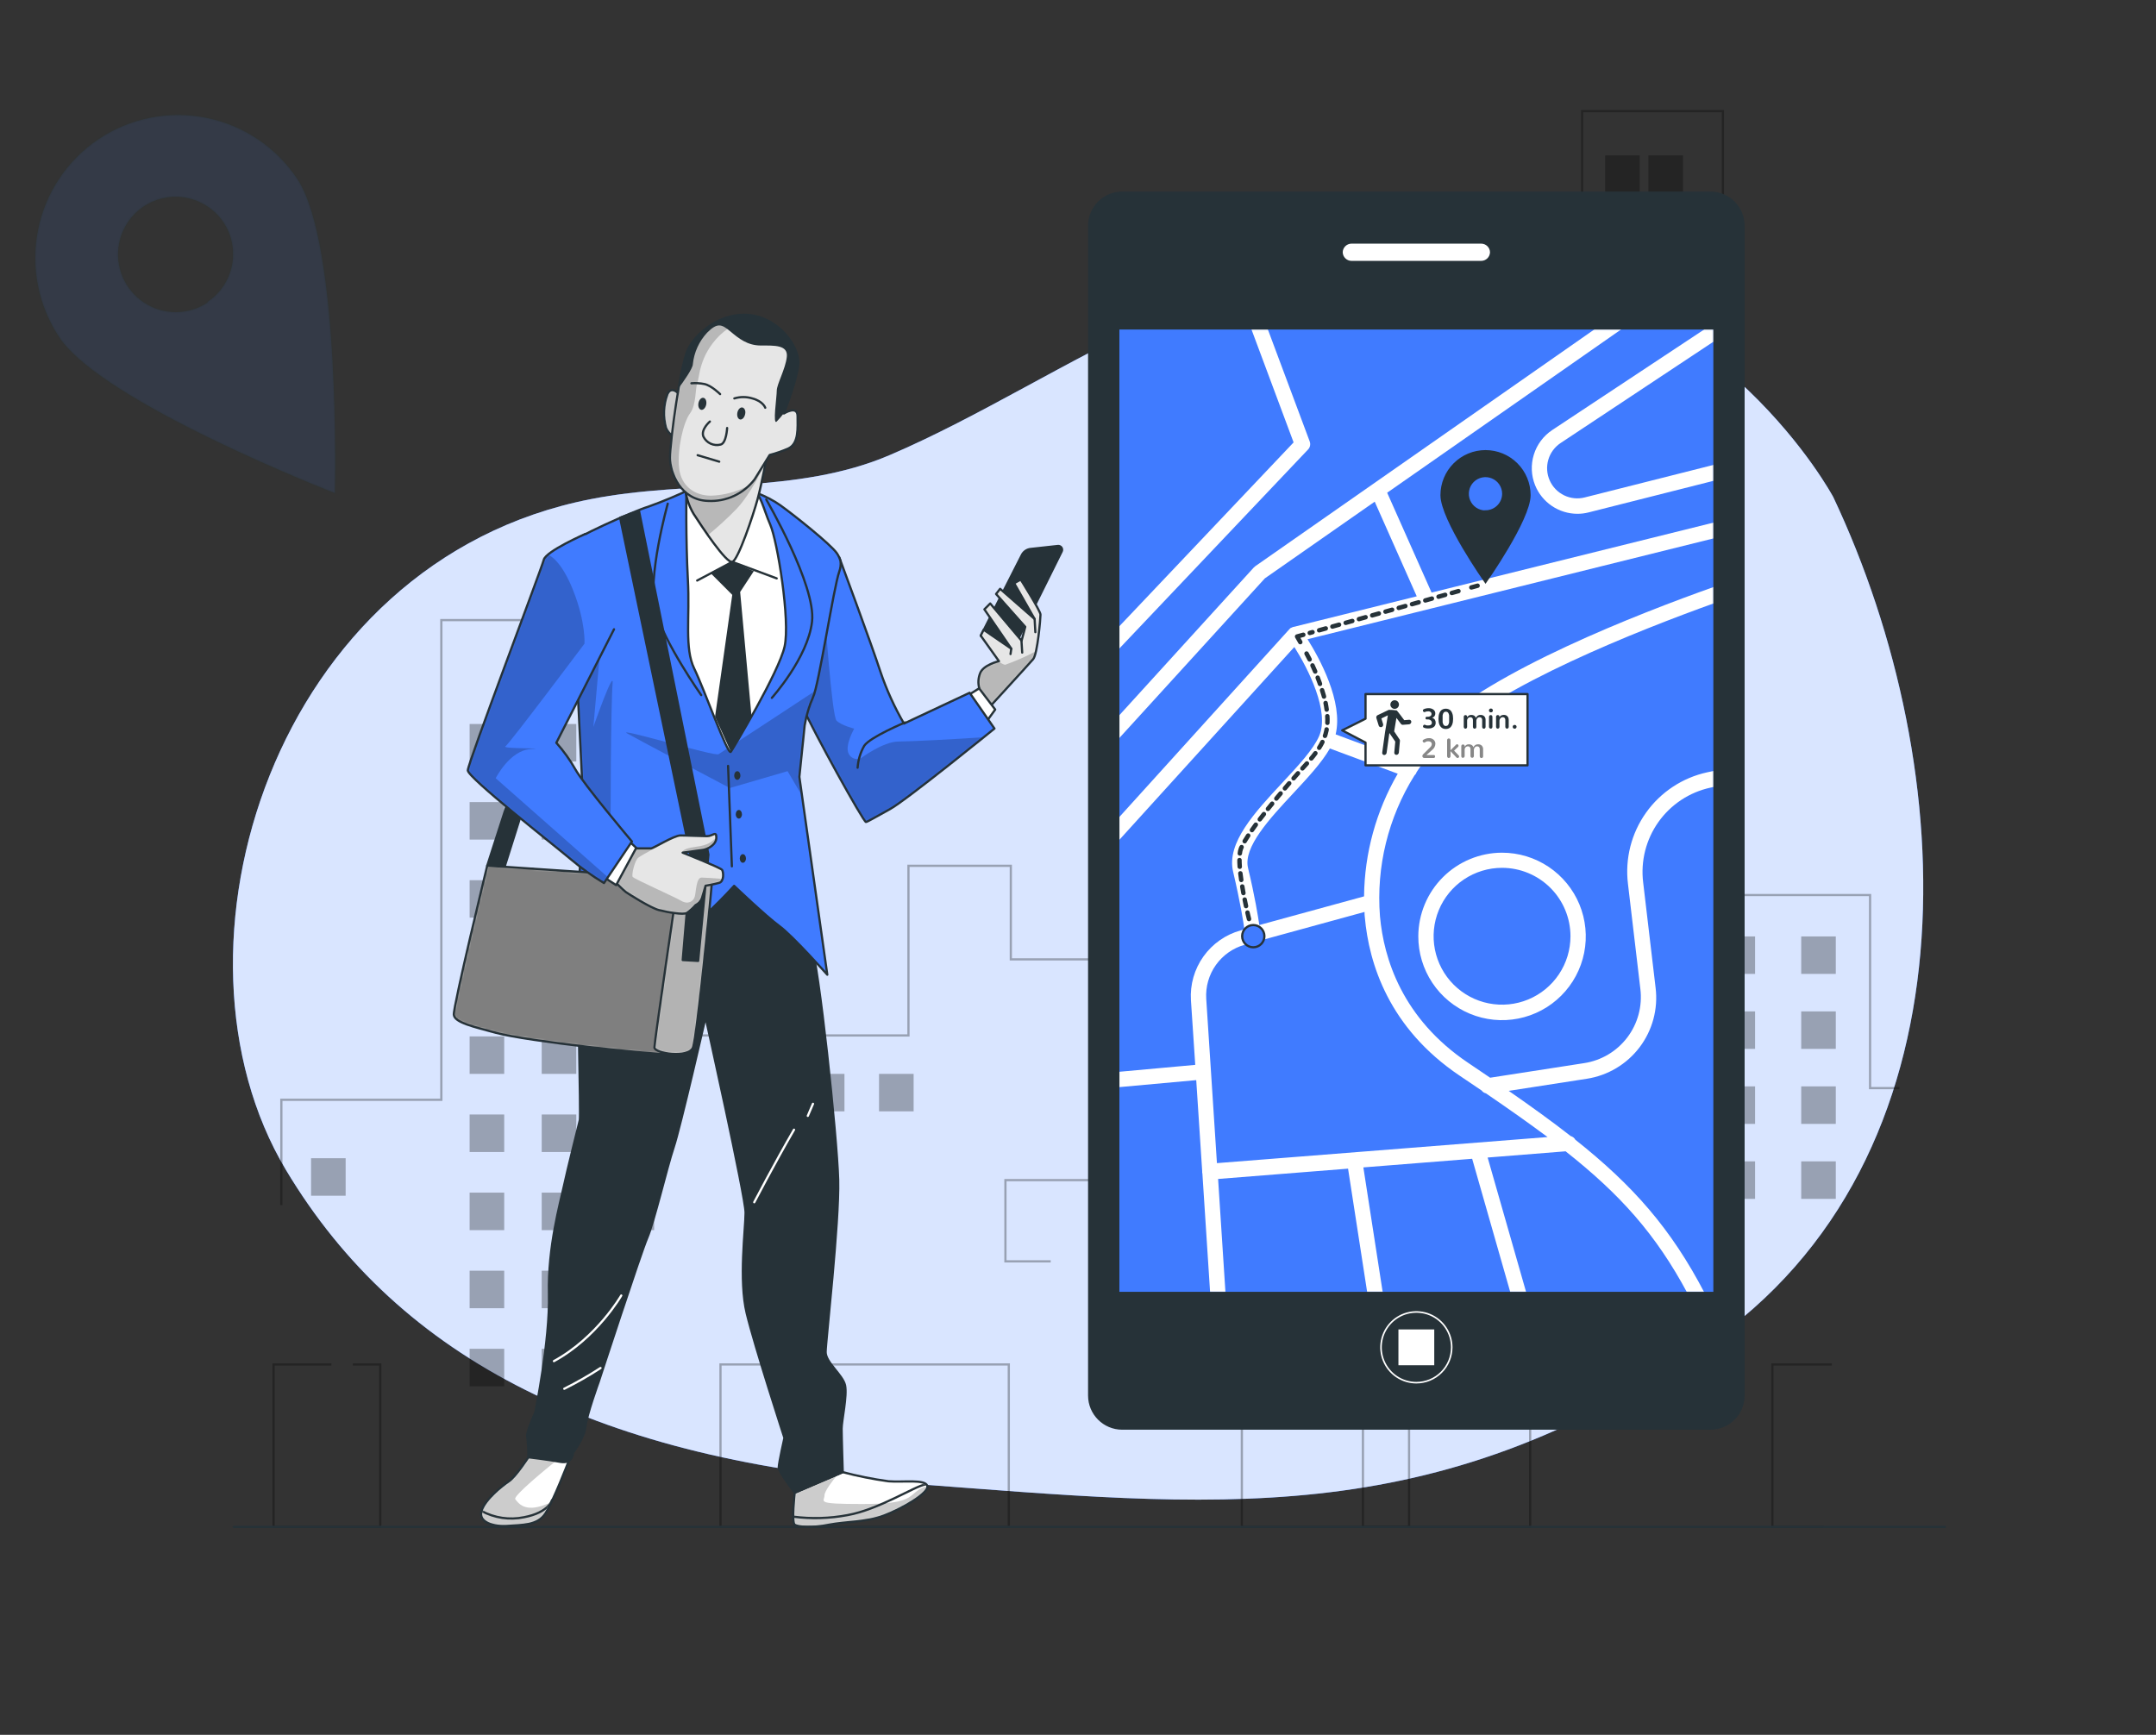 <svg xmlns="http://www.w3.org/2000/svg" width="973" height="783" viewBox="0 0 973 783" fill="none"><rect x="0" y="0" width="973" height="783" fill="#333333" stroke="none"/><g clip-path="url(#clip0_704_7290)"><path d="M827.361 224.366C827.361 224.366 777.777 131.211 668.276 117.336C558.774 103.461 482.335 170.832 401.674 205.334C359.562 223.451 311.36 216.446 266.602 225.281C123.376 253.245 69.414 428.443 129.078 528.098C180.725 614.344 271.642 659.2 410.061 669.552C548.48 679.905 645.527 691.99 769.565 607.456C893.603 522.921 885.216 346.847 827.361 224.366Z" fill="#407BFF"></path><path opacity="0.8" d="M827.361 224.366C827.361 224.366 777.777 131.211 668.276 117.336C558.774 103.461 482.335 170.832 401.674 205.334C359.562 223.451 311.36 216.446 266.602 225.281C123.376 253.245 69.414 428.443 129.078 528.098C180.725 614.344 271.642 659.2 410.061 669.552C548.48 679.905 645.527 691.99 769.565 607.456C893.603 522.921 885.216 346.847 827.361 224.366Z" fill="white"></path><path opacity="0.3" d="M126.977 543.919V496.378H199.173V279.866H271.37V327.387H311.788V467.344H409.983V390.768H456.181V432.997H490.178H505.415L506.641 448.857H546.534V385.475H578.293V187.45H656.25V264.025H714.007V50.141H777.544V403.962H843.961V491.104H857.233" stroke="black" stroke-miterlimit="10"></path><path opacity="0.3" d="M227.546 326.764H211.939V343.694H227.546V326.764Z" fill="black"></path><path opacity="0.3" d="M260.083 326.764H244.476V343.694H260.083V326.764Z" fill="black"></path><path opacity="0.3" d="M227.546 362.006H211.939V378.936H227.546V362.006Z" fill="black"></path><path opacity="0.3" d="M260.083 362.006H244.476V378.936H260.083V362.006Z" fill="black"></path><path opacity="0.3" d="M295.208 362.006H279.601V378.936H295.208V362.006Z" fill="black"></path><path opacity="0.3" d="M295.208 397.268H279.601V414.178H295.208V397.268Z" fill="black"></path><path opacity="0.3" d="M295.208 432.51H279.601V449.421H295.208V432.51Z" fill="black"></path><path opacity="0.3" d="M295.208 467.771H279.601V484.682H295.208V467.771Z" fill="black"></path><path opacity="0.3" d="M295.208 503.014H279.601V519.944H295.208V503.014Z" fill="black"></path><path opacity="0.3" d="M295.208 538.275H279.601V555.206H295.208V538.275Z" fill="black"></path><path opacity="0.3" d="M227.546 397.268H211.939V414.178H227.546V397.268Z" fill="black"></path><path opacity="0.3" d="M260.083 397.268H244.476V414.178H260.083V397.268Z" fill="black"></path><path opacity="0.3" d="M227.546 432.51H211.939V449.421H227.546V432.51Z" fill="black"></path><path opacity="0.3" d="M260.083 432.51H244.476V449.421H260.083V432.51Z" fill="black"></path><path opacity="0.3" d="M227.546 467.771H211.939V484.682H227.546V467.771Z" fill="black"></path><path opacity="0.3" d="M260.083 467.771H244.476V484.682H260.083V467.771Z" fill="black"></path><path opacity="0.3" d="M227.546 503.014H211.939V519.944H227.546V503.014Z" fill="black"></path><path opacity="0.3" d="M155.991 522.746H140.384V539.676H155.991V522.746Z" fill="black"></path><path opacity="0.3" d="M381.104 484.682H365.498V501.592H381.104V484.682Z" fill="black"></path><path opacity="0.3" d="M412.318 484.682H396.711V501.592H412.318V484.682Z" fill="black"></path><path opacity="0.3" d="M740.005 70.127H724.398V87.057H740.005V70.127Z" fill="black"></path><path opacity="0.3" d="M759.524 70.127H743.917V87.057H759.524V70.127Z" fill="black"></path><path opacity="0.3" d="M740.005 105.387H724.398V122.297H740.005V105.387Z" fill="black"></path><path opacity="0.3" d="M759.524 105.387H743.917V122.297H759.524V105.387Z" fill="black"></path><path opacity="0.3" d="M740.005 140.629H724.398V157.54H740.005V140.629Z" fill="black"></path><path opacity="0.3" d="M759.524 140.629H743.917V157.54H759.524V140.629Z" fill="black"></path><path opacity="0.3" d="M740.005 175.891H724.398V192.801H740.005V175.891Z" fill="black"></path><path opacity="0.3" d="M759.524 175.891H743.917V192.801H759.524V175.891Z" fill="black"></path><path opacity="0.3" d="M740.005 211.133H724.398V228.044H740.005V211.133Z" fill="black"></path><path opacity="0.3" d="M759.524 211.133H743.917V228.044H759.524V211.133Z" fill="black"></path><path opacity="0.3" d="M740.005 246.395H724.398V263.305H740.005V246.395Z" fill="black"></path><path opacity="0.3" d="M759.524 246.395H743.917V263.305H759.524V246.395Z" fill="black"></path><path opacity="0.3" d="M740.005 281.637H724.398V298.547H740.005V281.637Z" fill="black"></path><path opacity="0.3" d="M759.524 281.637H743.917V298.547H759.524V281.637Z" fill="black"></path><path opacity="0.3" d="M740.005 316.898H724.398V333.809H740.005V316.898Z" fill="black"></path><path opacity="0.3" d="M759.524 316.898H743.917V333.809H759.524V316.898Z" fill="black"></path><path opacity="0.3" d="M740.005 352.141H724.398V369.071H740.005V352.141Z" fill="black"></path><path opacity="0.3" d="M759.524 352.141H743.917V369.071H759.524V352.141Z" fill="black"></path><path opacity="0.3" d="M607.288 352.141H591.681V369.071H607.288V352.141Z" fill="black"></path><path opacity="0.3" d="M641.109 352.141H625.502V369.071H641.109V352.141Z" fill="black"></path><path opacity="0.3" d="M674.951 352.141H659.344V369.071H674.951V352.141Z" fill="black"></path><path opacity="0.3" d="M607.288 428.287H591.681V445.198H607.288V428.287Z" fill="black"></path><path opacity="0.3" d="M641.109 428.287H625.502V445.198H641.109V428.287Z" fill="black"></path><path opacity="0.3" d="M674.951 428.287H659.344V445.198H674.951V428.287Z" fill="black"></path><path opacity="0.3" d="M607.288 504.434H591.681V521.344H607.288V504.434Z" fill="black"></path><path opacity="0.3" d="M641.109 504.434H625.502V521.344H641.109V504.434Z" fill="black"></path><path opacity="0.3" d="M674.951 504.434H659.344V521.344H674.951V504.434Z" fill="black"></path><path opacity="0.3" d="M740.005 387.383H724.398V404.313H740.005V387.383Z" fill="black"></path><path opacity="0.3" d="M759.524 387.383H743.917V404.313H759.524V387.383Z" fill="black"></path><path opacity="0.3" d="M740.005 422.645H724.398V439.555H740.005V422.645Z" fill="black"></path><path opacity="0.3" d="M759.524 422.645H743.917V439.555H759.524V422.645Z" fill="black"></path><path opacity="0.3" d="M740.005 457.887H724.398V474.797H740.005V457.887Z" fill="black"></path><path opacity="0.3" d="M759.524 457.887H743.917V474.797H759.524V457.887Z" fill="black"></path><path opacity="0.3" d="M792.061 422.645H776.454V439.555H792.061V422.645Z" fill="black"></path><path opacity="0.3" d="M828.49 422.645H812.883V439.555H828.49V422.645Z" fill="black"></path><path opacity="0.3" d="M792.061 456.484H776.454V473.395H792.061V456.484Z" fill="black"></path><path opacity="0.3" d="M828.49 456.484H812.883V473.395H828.49V456.484Z" fill="black"></path><path opacity="0.3" d="M792.061 490.326H776.454V507.256H792.061V490.326Z" fill="black"></path><path opacity="0.3" d="M828.49 490.326H812.883V507.256H828.49V490.326Z" fill="black"></path><path opacity="0.3" d="M792.061 524.166H776.454V541.096H792.061V524.166Z" fill="black"></path><path opacity="0.3" d="M828.49 524.166H812.883V541.096H828.49V524.166Z" fill="black"></path><path opacity="0.3" d="M740.005 493.148H724.398V510.059H740.005V493.148Z" fill="black"></path><path opacity="0.3" d="M759.524 493.148H743.917V510.059H759.524V493.148Z" fill="black"></path><path opacity="0.3" d="M740.005 528.389H724.398V545.299H740.005V528.389Z" fill="black"></path><path opacity="0.3" d="M759.524 528.389H743.917V545.299H759.524V528.389Z" fill="black"></path><path opacity="0.3" d="M260.083 503.014H244.476V519.944H260.083V503.014Z" fill="black"></path><path opacity="0.3" d="M227.546 538.275H211.939V555.206H227.546V538.275Z" fill="black"></path><path opacity="0.3" d="M260.083 538.275H244.476V555.206H260.083V538.275Z" fill="black"></path><path opacity="0.3" d="M227.546 573.518H211.939V590.448H227.546V573.518Z" fill="black"></path><path opacity="0.3" d="M260.083 573.518H244.476V590.448H260.083V573.518Z" fill="black"></path><path opacity="0.3" d="M227.546 608.76H211.939V625.671H227.546V608.76Z" fill="black"></path><path opacity="0.3" d="M260.083 608.76H244.476V625.671H260.083V608.76Z" fill="black"></path><path opacity="0.3" d="M690.557 619.365V689.148H560.448V550.438H690.557V606.949" stroke="black" stroke-miterlimit="10"></path><path opacity="0.3" d="M822.983 689.149H799.864V615.824H826.719" stroke="black" stroke-miterlimit="10"></path><path opacity="0.3" d="M362.832 615.824H455.267V689.149H325.157V615.824H350.494" stroke="black" stroke-miterlimit="10"></path><path opacity="0.3" d="M159.241 615.824H171.598V689.149H123.454V615.824H149.55" stroke="black" stroke-miterlimit="10"></path><path opacity="0.3" d="M635.914 550.438H615.091V689.148H635.914V550.438Z" stroke="black" stroke-miterlimit="10"></path><path opacity="0.3" d="M474.182 569.295H453.749V532.633H522.715V569.295H492.688" stroke="black" stroke-miterlimit="10"></path><path d="M771.92 86.959H506.466C498.223 86.959 491.54 93.641 491.54 101.885V629.854C491.54 638.097 498.223 644.78 506.466 644.78H771.92C780.163 644.78 786.846 638.097 786.846 629.854V101.885C786.846 93.641 780.163 86.959 771.92 86.959Z" fill="#263238" stroke="#263238" stroke-linecap="round" stroke-linejoin="round"></path><path d="M773.73 148.219H504.676V583.539H773.73V148.219Z" fill="#407BFF"></path><mask id="mask0_704_7290" style="mask-type:luminance" maskUnits="userSpaceOnUse" x="504" y="148" width="270" height="436"><path d="M773.73 148.219H504.676V583.539H773.73V148.219Z" fill="white"></path></mask><g mask="url(#mask0_704_7290)"><path d="M773.73 235.769L646.072 267.45L626.028 222.381L732.28 148.219H720.195L566.461 255.58C566.245 255.721 566.049 255.891 565.878 256.086L504.676 323.339V333.614L570.84 261.028L620.404 226.428L639.378 269.143L583.8 282.94H583.644C583.387 283.015 583.139 283.12 582.905 283.252L582.71 283.368H582.555C582.356 283.51 582.173 283.673 582.01 283.855L504.676 369.284V379.579L584.131 292.009C590.417 301.914 600.147 321.199 595.32 332.233C592.654 338.324 585.843 345.64 578.624 353.386C566.247 366.677 553.443 380.435 556.498 393.415C559.767 407.29 561.149 416.163 561.596 419.452L559.923 419.919C553.134 421.798 547.197 425.954 543.109 431.691C539.02 437.427 537.028 444.394 537.466 451.425L539.412 480.615L504.734 483.768V490.695L539.859 487.504L542.545 528.564C542.515 528.778 542.515 528.994 542.545 529.207C542.568 529.377 542.6 529.546 542.642 529.713L546.145 583.675H553.073L549.726 532.106L608.378 527.455L617.077 583.675H624.082L615.286 526.891L664.384 522.999L681.723 583.675H688.884L671.37 522.435L706.554 519.632C731.19 539.092 747.245 556.996 761.548 583.675H769.332C754.134 554.485 736.95 535.025 710.952 514.398C710.729 513.996 710.429 513.642 710.068 513.358C709.707 513.074 709.293 512.865 708.85 512.743C700.502 506.224 691.239 499.53 680.886 492.349L716.031 486.901C725.551 485.453 734.13 480.349 739.945 472.674C745.76 464.998 748.351 455.357 747.167 445.801L741.562 398.299C740.37 388.66 742.826 378.923 748.447 371.001C754.067 363.079 762.447 357.546 771.939 355.487L773.671 355.117V347.878L770.441 348.579C759.29 351.01 749.447 357.513 742.836 366.816C736.225 376.119 733.322 387.553 734.693 398.883L740.298 446.385C741.247 454.171 739.123 462.021 734.377 468.267C729.632 474.514 722.639 478.664 714.883 479.837L672.499 486.414C669.288 484.215 665.999 481.997 662.574 479.7C632.781 459.657 624.491 432.607 622.779 413.536C621.027 391.23 626.485 368.952 638.347 349.98C638.753 349.626 639.067 349.179 639.261 348.676C639.27 348.638 639.27 348.598 639.261 348.559C642.721 343.237 646.754 338.31 651.287 333.867C676.391 309.484 738.857 284.731 773.691 272.218V264.823C739.013 277.141 673.394 302.751 646.461 328.905C642.007 333.272 638.004 338.077 634.513 343.247L602.774 331.454C606.315 316.762 595.437 297.029 590.086 288.506L773.691 242.911L773.73 235.769ZM658.78 485.519L668.665 492.194C669.14 492.84 669.83 493.295 670.611 493.478C680.925 500.523 690.071 506.983 698.42 513.191L549.2 524.964L544.374 450.802C544.033 445.359 545.573 439.963 548.737 435.52C551.901 431.077 556.496 427.857 561.752 426.399L615.812 411.59C615.812 412.408 615.812 413.225 615.948 414.042C617.797 434.787 626.729 463.957 658.78 485.519ZM630.796 349.202C621.029 366.032 615.793 385.107 615.598 404.565L568.329 417.506C567.746 413.614 566.383 404.857 563.231 391.722C561.012 382.342 573.058 369.421 583.683 357.998C590.28 350.914 596.546 344.162 600.166 337.818L630.796 349.202Z" fill="white"></path><path d="M583.8 199.671L504.715 283.115V293.157L590.339 202.862C590.783 202.39 591.088 201.803 591.219 201.167C591.349 200.531 591.301 199.872 591.078 199.262L572.008 148.219H564.613L583.8 199.671Z" fill="white"></path><path d="M640.079 422.565C640.063 430.043 642.267 437.357 646.41 443.582C650.553 449.807 656.45 454.663 663.354 457.535C670.258 460.407 677.859 461.167 685.195 459.718C692.531 458.268 699.272 454.675 704.565 449.393C709.858 444.111 713.465 437.377 714.929 430.044C716.394 422.711 715.65 415.109 712.792 408.199C709.934 401.289 705.09 395.382 698.874 391.226C692.657 387.07 685.348 384.852 677.87 384.852C667.865 384.867 658.274 388.843 651.192 395.91C644.11 402.977 640.115 412.56 640.079 422.565ZM708.753 422.565C708.753 428.673 706.942 434.644 703.548 439.723C700.155 444.801 695.332 448.76 689.688 451.097C684.045 453.435 677.836 454.046 671.845 452.855C665.854 451.663 660.351 448.722 656.032 444.403C651.713 440.084 648.772 434.581 647.58 428.59C646.389 422.599 647 416.39 649.338 410.747C651.675 405.104 655.634 400.28 660.712 396.887C665.791 393.493 671.762 391.682 677.87 391.682C686.059 391.687 693.911 394.943 699.702 400.733C705.492 406.524 708.748 414.376 708.753 422.565Z" fill="white"></path><path d="M692.776 218.975C694.315 222.789 696.958 226.057 700.366 228.359C703.774 230.661 707.792 231.893 711.905 231.897C713.592 231.9 715.272 231.69 716.906 231.274L773.788 216.893V209.712L715.213 224.502C712.099 225.301 708.802 224.973 705.906 223.575C703.01 222.178 700.702 219.801 699.39 216.865C698.078 213.929 697.847 210.624 698.738 207.534C699.629 204.444 701.584 201.769 704.257 199.982L773.73 153.921V148.219H769.838L700.443 194.144C696.514 196.779 693.609 200.682 692.213 205.202C690.817 209.722 691.016 214.584 692.776 218.975Z" fill="white"></path><path d="M670.417 203.641C665.152 203.641 660.104 205.732 656.381 209.454C652.659 213.177 650.567 218.225 650.567 223.49C650.567 234.446 670.417 262.643 670.417 262.643C670.417 262.643 690.266 234.446 690.266 223.49C690.266 218.225 688.175 213.177 684.452 209.454C680.73 205.732 675.681 203.641 670.417 203.641ZM670.417 230.885C668.83 230.888 667.278 230.422 665.957 229.543C664.636 228.664 663.605 227.413 662.996 225.949C662.386 224.484 662.224 222.871 662.531 221.315C662.838 219.758 663.601 218.328 664.721 217.205C665.842 216.082 667.27 215.316 668.826 215.005C670.382 214.694 671.995 214.852 673.461 215.458C674.927 216.064 676.18 217.092 677.062 218.411C677.944 219.73 678.415 221.281 678.415 222.867C678.399 224.978 677.55 226.998 676.052 228.485C674.553 229.972 672.528 230.807 670.417 230.807V230.885Z" fill="#263238" stroke="#263238" stroke-miterlimit="10"></path><path d="M666.836 264.355L664.014 265.134" stroke="#263238" stroke-width="2" stroke-linecap="round" stroke-linejoin="round"></path><path d="M658.196 266.789L591.098 285.665" stroke="#263238" stroke-width="2" stroke-linecap="round" stroke-linejoin="round" stroke-dasharray="3.11 3.11"></path><path d="M588.179 286.502L585.376 287.28L586.816 289.81" stroke="#263238" stroke-width="2" stroke-linecap="round" stroke-linejoin="round"></path><path d="M589.638 294.967C593.335 301.785 596.179 309.034 598.103 316.548C600.477 328.419 598.901 334.743 589.404 345.018C579.908 355.293 563.231 375.123 560.059 382.907C557.743 388.745 561.81 407.329 564.145 416.786" stroke="#263238" stroke-width="2" stroke-linecap="round" stroke-linejoin="round" stroke-dasharray="3 3"></path><path d="M564.866 419.705C565.313 421.476 565.605 422.527 565.605 422.527" stroke="#263238" stroke-width="2" stroke-linecap="round" stroke-linejoin="round"></path><path d="M565.605 427.547C568.378 427.547 570.626 425.299 570.626 422.527C570.626 419.754 568.378 417.506 565.605 417.506C562.832 417.506 560.584 419.754 560.584 422.527C560.584 425.299 562.832 427.547 565.605 427.547Z" fill="#407BFF" stroke="#263238" stroke-miterlimit="10"></path><path d="M616.259 313.26V324.371L605.731 329.645L616.259 335.152V345.427H689.371V313.26H616.259Z" fill="white" stroke="#263238" stroke-linecap="round" stroke-linejoin="round"></path><path d="M629.414 319.933C629.799 319.933 630.175 319.819 630.495 319.605C630.815 319.391 631.065 319.087 631.212 318.732C631.359 318.376 631.398 317.985 631.323 317.607C631.248 317.23 631.062 316.883 630.79 316.611C630.518 316.339 630.171 316.153 629.794 316.078C629.416 316.003 629.025 316.042 628.67 316.189C628.314 316.336 628.01 316.586 627.796 316.906C627.582 317.226 627.468 317.602 627.468 317.987C627.468 318.503 627.673 318.998 628.038 319.363C628.403 319.728 628.898 319.933 629.414 319.933Z" fill="#263238"></path><path d="M635.972 324.857L633.734 325.032C633.734 325.032 630.504 320.634 630.29 320.634C629.117 320.461 627.934 320.376 626.748 320.381L621.767 322.755C621.524 322.862 621.328 323.053 621.214 323.292C621.1 323.531 621.075 323.803 621.144 324.059L622.214 327.503C622.27 327.697 622.388 327.866 622.549 327.986C622.711 328.106 622.908 328.169 623.109 328.165C623.237 328.194 623.37 328.194 623.498 328.165C623.764 328.072 623.984 327.881 624.114 327.632C624.244 327.383 624.274 327.093 624.199 326.822L623.421 324.254L626.34 322.852L625.075 330.422L623.79 339.685C623.768 339.816 623.774 339.949 623.807 340.077C623.84 340.205 623.9 340.324 623.983 340.427C624.066 340.53 624.17 340.615 624.287 340.674C624.405 340.734 624.534 340.769 624.666 340.775C624.939 340.768 625.2 340.665 625.403 340.483C625.607 340.301 625.738 340.053 625.775 339.783L627.021 330.831L629.687 334.723L629.239 339.666C629.226 339.796 629.24 339.929 629.28 340.053C629.321 340.178 629.388 340.293 629.476 340.39C629.564 340.488 629.672 340.565 629.792 340.618C629.912 340.671 630.042 340.698 630.173 340.697C630.455 340.694 630.726 340.587 630.934 340.397C631.142 340.207 631.273 339.946 631.302 339.666L631.788 334.373C631.808 334.154 631.754 333.934 631.633 333.75L629.181 330.092L630.212 324.001L632.255 326.744C632.341 326.866 632.455 326.965 632.587 327.033C632.719 327.101 632.866 327.135 633.014 327.134H633.112L635.894 326.92C636.173 326.887 636.431 326.755 636.621 326.548C636.81 326.34 636.918 326.072 636.926 325.791C636.929 325.666 636.906 325.542 636.859 325.426C636.811 325.31 636.741 325.205 636.652 325.117C636.562 325.03 636.456 324.961 636.339 324.917C636.222 324.872 636.097 324.851 635.972 324.857Z" fill="#263238"></path><path d="M642.55 328.418C642.443 328.374 642.351 328.298 642.289 328.201C642.226 328.103 642.195 327.989 642.2 327.873C642.205 327.681 642.274 327.497 642.394 327.348C642.44 327.274 642.503 327.213 642.578 327.169C642.652 327.125 642.736 327.1 642.822 327.095C642.879 327.077 642.94 327.077 642.997 327.095L643.426 327.27C643.588 327.341 643.757 327.394 643.932 327.425C644.158 327.453 644.386 327.453 644.613 327.425C645.016 327.45 645.418 327.348 645.761 327.134C645.908 327.029 646.024 326.888 646.099 326.724C646.175 326.56 646.205 326.379 646.189 326.199C646.194 325.989 646.149 325.781 646.058 325.591C645.967 325.401 645.831 325.237 645.664 325.11C645.293 324.82 644.829 324.675 644.36 324.701H643.854C643.779 324.707 643.705 324.693 643.637 324.663C643.569 324.632 643.51 324.585 643.465 324.526C643.37 324.411 643.322 324.266 643.328 324.117C643.319 323.963 643.367 323.81 643.465 323.689C643.51 323.63 643.569 323.583 643.637 323.552C643.705 323.522 643.779 323.508 643.854 323.514H644.321C644.754 323.531 645.181 323.416 645.547 323.183C645.704 323.081 645.832 322.939 645.918 322.772C646.003 322.604 646.043 322.417 646.033 322.23C646.037 321.985 645.962 321.746 645.819 321.549C645.673 321.375 645.486 321.241 645.274 321.159C645.056 321.08 644.825 321.041 644.593 321.043C644.022 321.032 643.457 321.152 642.939 321.393C642.882 321.411 642.821 321.411 642.764 321.393C642.679 321.39 642.597 321.367 642.522 321.327C642.448 321.286 642.384 321.229 642.336 321.159C642.218 321.016 642.15 320.839 642.141 320.653C642.136 320.555 642.159 320.457 642.208 320.371C642.256 320.285 642.327 320.214 642.414 320.167C642.722 319.986 643.057 319.854 643.406 319.778C643.832 319.667 644.27 319.615 644.71 319.622C645.487 319.591 646.253 319.817 646.889 320.264C647.164 320.464 647.386 320.728 647.535 321.033C647.684 321.339 647.757 321.676 647.746 322.016C647.764 322.454 647.634 322.886 647.376 323.242C647.107 323.587 646.741 323.845 646.325 323.981C646.808 324.099 647.234 324.381 647.532 324.779C647.801 325.217 647.937 325.724 647.921 326.238C647.932 326.63 647.845 327.018 647.668 327.367C647.518 327.69 647.283 327.966 646.987 328.165C646.683 328.368 646.348 328.519 645.994 328.613C645.596 328.727 645.183 328.779 644.768 328.768C644.011 328.83 643.251 328.71 642.55 328.418Z" fill="#263238"></path><path d="M651.17 328.768C650.812 328.614 650.492 328.381 650.236 328.087C649.976 327.785 649.766 327.443 649.614 327.075C649.454 326.668 649.342 326.243 649.283 325.81C649.153 324.887 649.153 323.95 649.283 323.027C649.345 322.601 649.456 322.183 649.614 321.782C649.77 321.415 649.98 321.074 650.236 320.77C650.495 320.483 650.814 320.257 651.17 320.108C652.014 319.771 652.954 319.771 653.798 320.108C654.153 320.259 654.471 320.485 654.732 320.77C654.993 321.067 655.197 321.41 655.335 321.782C655.501 322.174 655.619 322.586 655.685 323.008C655.748 323.472 655.78 323.94 655.782 324.409C655.782 324.877 655.749 325.346 655.685 325.81C655.626 326.237 655.515 326.655 655.354 327.055C655.202 327.429 654.991 327.777 654.732 328.087C654.476 328.381 654.156 328.614 653.798 328.768C653.386 328.945 652.941 329.031 652.494 329.021C652.04 329.031 651.589 328.945 651.17 328.768ZM653.116 327.542C653.284 327.451 653.431 327.325 653.545 327.172C653.651 327.005 653.742 326.83 653.817 326.647C653.903 326.434 653.962 326.212 653.992 325.985C653.992 325.713 653.992 325.479 653.992 325.226C653.992 324.973 653.992 324.72 653.992 324.409C653.992 324.097 653.992 323.844 653.992 323.611C653.992 323.377 653.992 323.124 653.992 322.871C653.962 322.638 653.903 322.409 653.817 322.19C653.746 322.012 653.654 321.842 653.545 321.684C653.435 321.532 653.287 321.411 653.116 321.334C652.932 321.254 652.733 321.215 652.533 321.217C652.326 321.213 652.12 321.253 651.929 321.334C651.758 321.411 651.611 321.532 651.501 321.684C651.399 321.847 651.308 322.016 651.229 322.19C651.143 322.409 651.084 322.638 651.054 322.871C651.054 323.124 651.054 323.358 651.054 323.611C651.054 323.864 651.054 324.117 651.054 324.409C651.054 324.701 651.054 324.993 651.054 325.226C651.054 325.46 651.054 325.713 651.054 325.985C651.084 326.212 651.143 326.434 651.229 326.647C651.304 326.83 651.395 327.005 651.501 327.172C651.615 327.325 651.761 327.451 651.929 327.542C652.12 327.623 652.326 327.663 652.533 327.659C652.72 327.656 652.905 327.616 653.078 327.542H653.116Z" fill="#263238"></path><path d="M660.803 328.632C660.728 328.547 660.671 328.448 660.634 328.342C660.597 328.235 660.582 328.122 660.589 328.009V323.552C660.578 323.331 660.655 323.114 660.803 322.949C660.958 322.818 661.155 322.745 661.358 322.745C661.561 322.745 661.758 322.818 661.912 322.949C661.984 323.016 662.04 323.098 662.077 323.189C662.114 323.279 662.131 323.377 662.126 323.475V323.786C662.297 323.423 662.576 323.122 662.924 322.923C663.272 322.725 663.673 322.639 664.072 322.677C664.526 322.662 664.974 322.784 665.357 323.027C665.706 323.263 665.961 323.614 666.077 324.02C666.24 323.594 666.537 323.233 666.923 322.991C667.309 322.748 667.763 322.638 668.217 322.677C668.812 322.651 669.392 322.861 669.833 323.261C670.047 323.492 670.211 323.766 670.315 324.064C670.418 324.362 670.46 324.678 670.436 324.993V328.028C670.443 328.141 670.428 328.254 670.391 328.361C670.354 328.468 670.297 328.566 670.222 328.651C670.151 328.729 670.063 328.79 669.966 328.831C669.868 328.871 669.763 328.889 669.657 328.885C669.555 328.885 669.454 328.865 669.361 328.825C669.267 328.785 669.182 328.725 669.113 328.651C669.038 328.566 668.98 328.468 668.943 328.361C668.907 328.254 668.891 328.141 668.899 328.028V325.012C668.925 324.663 668.821 324.316 668.607 324.039C668.494 323.928 668.36 323.841 668.213 323.784C668.066 323.727 667.908 323.701 667.75 323.708C667.547 323.701 667.344 323.742 667.158 323.826C666.973 323.91 666.809 324.037 666.68 324.195C666.391 324.566 666.246 325.029 666.271 325.498V328.028C666.279 328.141 666.263 328.254 666.227 328.361C666.19 328.468 666.132 328.566 666.057 328.651C665.985 328.728 665.898 328.788 665.8 328.829C665.703 328.869 665.598 328.888 665.493 328.885C665.391 328.885 665.29 328.865 665.196 328.825C665.102 328.785 665.018 328.725 664.948 328.651C664.873 328.566 664.816 328.468 664.779 328.361C664.742 328.254 664.727 328.141 664.734 328.028V325.051C664.759 324.69 664.656 324.331 664.442 324.039C664.33 323.928 664.196 323.841 664.049 323.784C663.901 323.727 663.744 323.701 663.586 323.708C663.386 323.702 663.187 323.739 663.002 323.816C662.818 323.893 662.652 324.009 662.516 324.156C662.229 324.482 662.082 324.909 662.107 325.343V328.028C662.114 328.141 662.099 328.254 662.062 328.361C662.025 328.468 661.968 328.566 661.893 328.651C661.82 328.726 661.732 328.785 661.635 328.825C661.538 328.866 661.434 328.886 661.329 328.885C661.228 328.883 661.129 328.859 661.038 328.815C660.948 328.772 660.867 328.709 660.803 328.632Z" fill="#263238"></path><path d="M672.207 321.277C672.123 321.201 672.056 321.108 672.012 321.004C671.969 320.899 671.949 320.787 671.954 320.674C671.948 320.558 671.968 320.442 672.012 320.334C672.055 320.227 672.122 320.13 672.207 320.051C672.331 319.923 672.491 319.835 672.665 319.799C672.839 319.762 673.02 319.778 673.185 319.845C673.35 319.912 673.492 320.026 673.591 320.174C673.691 320.321 673.744 320.495 673.744 320.674C673.746 320.786 673.724 320.898 673.681 321.002C673.637 321.105 673.573 321.199 673.491 321.277C673.315 321.433 673.085 321.516 672.849 321.51C672.732 321.516 672.615 321.499 672.504 321.459C672.394 321.419 672.293 321.357 672.207 321.277ZM672.207 328.633C672.132 328.548 672.075 328.45 672.038 328.343C672.001 328.236 671.986 328.123 671.993 328.01V323.593C671.986 323.48 672.001 323.367 672.038 323.26C672.075 323.153 672.132 323.054 672.207 322.97C672.279 322.893 672.367 322.832 672.464 322.792C672.561 322.752 672.666 322.733 672.771 322.736C672.874 322.733 672.976 322.752 673.07 322.793C673.164 322.833 673.248 322.893 673.316 322.97C673.391 323.054 673.449 323.153 673.486 323.26C673.522 323.367 673.538 323.48 673.53 323.593V328.01C673.541 328.237 673.464 328.46 673.316 328.633C673.248 328.709 673.164 328.77 673.07 328.81C672.976 328.85 672.874 328.869 672.771 328.866C672.586 328.852 672.412 328.769 672.285 328.633H672.207Z" fill="#263238"></path><path d="M675.379 328.632C675.304 328.547 675.246 328.449 675.21 328.342C675.173 328.235 675.158 328.122 675.165 328.009V323.494C675.161 323.391 675.178 323.287 675.215 323.19C675.252 323.094 675.307 323.005 675.379 322.93C675.535 322.794 675.737 322.725 675.943 322.735C676.045 322.726 676.148 322.74 676.244 322.775C676.34 322.81 676.427 322.866 676.5 322.938C676.572 323.01 676.628 323.097 676.663 323.194C676.698 323.29 676.711 323.392 676.702 323.494V323.708C676.871 323.367 677.144 323.088 677.481 322.91C677.864 322.731 678.284 322.645 678.706 322.657C678.991 322.654 679.275 322.7 679.543 322.794C679.798 322.887 680.03 323.033 680.224 323.222C680.444 323.417 680.612 323.665 680.711 323.942C680.832 324.279 680.891 324.635 680.886 324.993V328.009C680.893 328.122 680.878 328.235 680.841 328.342C680.805 328.449 680.747 328.547 680.672 328.632C680.6 328.709 680.512 328.769 680.415 328.809C680.318 328.85 680.213 328.869 680.108 328.865C680.006 328.866 679.905 328.846 679.811 328.805C679.717 328.765 679.633 328.706 679.563 328.632C679.488 328.547 679.43 328.449 679.393 328.342C679.357 328.235 679.342 328.122 679.349 328.009V324.993C679.375 324.64 679.263 324.291 679.037 324.02C678.813 323.804 678.512 323.685 678.201 323.689C678 323.686 677.802 323.729 677.62 323.813C677.438 323.897 677.277 324.021 677.15 324.175C676.995 324.346 676.875 324.546 676.798 324.763C676.722 324.98 676.689 325.21 676.702 325.44V328.009C676.709 328.122 676.694 328.235 676.657 328.342C676.621 328.449 676.563 328.547 676.488 328.632C676.416 328.709 676.328 328.769 676.231 328.809C676.134 328.85 676.029 328.869 675.924 328.865C675.821 328.868 675.72 328.849 675.625 328.809C675.531 328.769 675.447 328.708 675.379 328.632Z" fill="#263238"></path><path d="M682.91 328.632C682.76 328.467 682.676 328.252 682.676 328.029C682.676 327.806 682.76 327.59 682.91 327.426C682.994 327.341 683.094 327.275 683.205 327.231C683.315 327.188 683.434 327.168 683.552 327.173C683.782 327.169 684.004 327.253 684.175 327.406C684.259 327.486 684.325 327.583 684.368 327.69C684.412 327.798 684.432 327.913 684.428 328.029C684.43 328.141 684.408 328.253 684.364 328.357C684.321 328.461 684.256 328.554 684.175 328.632C684.096 328.717 683.999 328.784 683.892 328.827C683.784 328.871 683.668 328.891 683.552 328.885C683.434 328.89 683.315 328.87 683.205 328.826C683.094 328.783 682.994 328.716 682.91 328.632Z" fill="#263238"></path><g opacity="0.47"><path d="M646.325 338.48L643.737 340.776H647.123C647.199 340.771 647.276 340.786 647.344 340.82C647.413 340.854 647.471 340.906 647.512 340.971C647.609 341.099 647.657 341.258 647.649 341.418C647.66 341.585 647.612 341.751 647.512 341.885C647.472 341.952 647.414 342.006 647.346 342.044C647.278 342.081 647.201 342.101 647.123 342.099H642.784C642.665 342.103 642.547 342.082 642.436 342.039C642.326 341.995 642.226 341.93 642.141 341.846C641.989 341.682 641.906 341.467 641.908 341.243C641.906 341.097 641.935 340.953 641.991 340.819C642.048 340.685 642.133 340.564 642.239 340.465L645.411 337.312C645.843 336.951 646.116 336.433 646.17 335.872C646.176 335.698 646.145 335.524 646.078 335.362C646.01 335.201 645.909 335.056 645.78 334.938C645.504 334.704 645.15 334.579 644.788 334.588C644.568 334.558 644.346 334.558 644.126 334.588L643.698 334.704L643.251 334.957L642.9 335.152H642.725C642.635 335.151 642.546 335.129 642.465 335.088C642.384 335.048 642.314 334.99 642.258 334.919C642.185 334.852 642.127 334.771 642.087 334.68C642.046 334.59 642.025 334.492 642.025 334.393C642.03 334.287 642.064 334.185 642.122 334.096C642.18 334.007 642.261 333.935 642.355 333.887C642.745 333.665 643.156 333.483 643.581 333.342C644.022 333.204 644.482 333.138 644.944 333.148C645.692 333.113 646.425 333.371 646.987 333.868C647.24 334.092 647.442 334.368 647.579 334.677C647.717 334.985 647.787 335.32 647.785 335.658C647.771 336.208 647.632 336.748 647.379 337.237C647.126 337.725 646.766 338.15 646.325 338.48Z" fill="black"></path><path d="M653.292 341.866C653.215 341.779 653.156 341.677 653.119 341.567C653.082 341.456 653.068 341.34 653.078 341.224V334.14C653.066 334.027 653.079 333.913 653.116 333.805C653.153 333.697 653.213 333.599 653.292 333.517C653.36 333.441 653.444 333.381 653.539 333.34C653.633 333.3 653.735 333.281 653.837 333.284C653.94 333.279 654.042 333.298 654.136 333.338C654.231 333.379 654.315 333.44 654.382 333.517C654.463 333.598 654.526 333.696 654.567 333.803C654.607 333.911 654.624 334.026 654.615 334.14V338.616L657.126 336.106C657.18 336.039 657.248 335.986 657.326 335.949C657.403 335.912 657.488 335.892 657.573 335.892C657.662 335.889 657.751 335.907 657.832 335.944C657.913 335.982 657.984 336.037 658.04 336.106C658.103 336.17 658.153 336.246 658.186 336.329C658.22 336.413 658.236 336.502 658.235 336.592C658.237 336.749 658.182 336.901 658.079 337.02L656.231 338.791L658.332 340.99C658.442 341.106 658.504 341.259 658.507 341.418C658.511 341.51 658.494 341.602 658.457 341.686C658.42 341.771 658.364 341.845 658.293 341.905C658.166 342.037 657.991 342.114 657.807 342.119C657.702 342.116 657.598 342.09 657.504 342.043C657.41 341.996 657.327 341.929 657.262 341.846L654.615 339.025V341.224C654.622 341.341 654.604 341.458 654.564 341.568C654.524 341.679 654.462 341.78 654.382 341.866C654.311 341.944 654.223 342.005 654.126 342.045C654.028 342.086 653.923 342.104 653.818 342.099C653.718 342.102 653.619 342.083 653.528 342.043C653.437 342.002 653.356 341.942 653.292 341.866Z" fill="black"></path><path d="M659.694 341.866C659.619 341.781 659.562 341.683 659.525 341.576C659.488 341.469 659.473 341.356 659.48 341.243V336.787C659.474 336.572 659.551 336.363 659.694 336.203C659.849 336.071 660.046 335.999 660.249 335.999C660.452 335.999 660.649 336.071 660.804 336.203C660.876 336.269 660.933 336.351 660.97 336.442C661.007 336.533 661.023 336.631 661.018 336.729V337.04C661.188 336.677 661.467 336.376 661.815 336.177C662.163 335.979 662.564 335.893 662.964 335.931C663.417 335.916 663.865 336.038 664.248 336.281C664.597 336.517 664.852 336.868 664.968 337.273C665.131 336.848 665.428 336.487 665.814 336.244C666.2 336.002 666.654 335.892 667.109 335.931C667.703 335.905 668.283 336.115 668.724 336.514C668.938 336.746 669.102 337.02 669.206 337.318C669.31 337.616 669.351 337.932 669.327 338.246V341.282C669.339 341.395 669.326 341.51 669.289 341.617C669.252 341.725 669.192 341.823 669.113 341.905C669.042 341.983 668.954 342.044 668.857 342.084C668.759 342.125 668.654 342.143 668.549 342.138C668.449 342.142 668.35 342.122 668.259 342.082C668.168 342.041 668.088 341.981 668.023 341.905C667.944 341.823 667.884 341.725 667.847 341.617C667.81 341.51 667.797 341.395 667.809 341.282V338.149C667.83 337.797 667.719 337.451 667.498 337.176C667.388 337.067 667.258 336.981 667.114 336.924C666.97 336.867 666.816 336.84 666.661 336.845C666.454 336.838 666.249 336.879 666.06 336.963C665.871 337.047 665.704 337.173 665.571 337.332C665.282 337.703 665.137 338.166 665.163 338.636V341.165C665.17 341.278 665.154 341.391 665.118 341.498C665.081 341.605 665.024 341.704 664.949 341.788C664.876 341.865 664.789 341.926 664.692 341.966C664.594 342.006 664.489 342.025 664.384 342.022C664.282 342.022 664.181 342.002 664.087 341.962C663.993 341.922 663.909 341.863 663.839 341.788C663.764 341.704 663.707 341.605 663.67 341.498C663.633 341.391 663.618 341.278 663.625 341.165V338.188C663.65 337.827 663.547 337.469 663.333 337.176C663.221 337.065 663.087 336.978 662.94 336.921C662.792 336.864 662.635 336.839 662.477 336.845C662.277 336.839 662.078 336.876 661.893 336.953C661.709 337.03 661.543 337.146 661.407 337.293C661.12 337.619 660.973 338.046 660.998 338.48V341.165C661.005 341.278 660.99 341.391 660.953 341.498C660.917 341.605 660.859 341.704 660.784 341.788C660.711 341.863 660.623 341.922 660.526 341.963C660.429 342.003 660.325 342.023 660.22 342.022C660.126 342.032 660.031 342.024 659.941 341.997C659.851 341.971 659.767 341.926 659.694 341.866Z" fill="black"></path></g></g><path d="M773.73 148.219H504.676V583.539H773.73V148.219Z" stroke="#263238" stroke-linecap="round" stroke-linejoin="round"></path><path d="M668.451 117.745H609.954C608.913 117.745 607.912 117.338 607.167 116.611C606.422 115.884 605.99 114.894 605.965 113.853C605.99 112.812 606.422 111.822 607.167 111.095C607.912 110.368 608.913 109.961 609.954 109.961H668.451C669.492 109.961 670.492 110.368 671.238 111.095C671.983 111.822 672.415 112.812 672.44 113.853C672.415 114.894 671.983 115.884 671.238 116.611C670.492 117.338 669.492 117.745 668.451 117.745Z" fill="white"></path><path d="M655.16 608.098C655.16 604.942 654.224 601.857 652.47 599.233C650.717 596.608 648.225 594.563 645.309 593.355C642.393 592.148 639.185 591.832 636.089 592.447C632.994 593.063 630.151 594.583 627.919 596.814C625.687 599.046 624.167 601.889 623.552 604.985C622.936 608.08 623.252 611.289 624.46 614.204C625.668 617.12 627.713 619.612 630.337 621.366C632.961 623.119 636.046 624.055 639.202 624.055C643.434 624.055 647.493 622.374 650.486 619.381C653.478 616.389 655.16 612.33 655.16 608.098Z" fill="#263238" stroke="white" stroke-width="0.704" stroke-linecap="round" stroke-linejoin="round"></path><path d="M647.278 600.021H631.107V616.193H647.278V600.021Z" fill="white"></path><path d="M219.878 390.75L268.645 239.857L276.76 235.596L227.624 391.529L219.878 390.75Z" fill="#263238" stroke="#263238" stroke-linecap="round" stroke-linejoin="round"></path><path d="M380.326 664.436C387.119 666.225 394.014 667.603 400.973 668.561C407.667 669.086 417.475 667.53 418.487 670.624C419.499 673.718 407.142 680.938 398.891 684.032C390.64 687.126 381.863 686.62 374.118 688.157C366.373 689.695 360.185 689.189 358.648 688.157C357.11 687.126 358.648 673.718 358.648 673.718L380.326 664.436Z" fill="white"></path><mask id="mask1_704_7290" style="mask-type:luminance" maskUnits="userSpaceOnUse" x="357" y="664" width="62" height="26"><path d="M380.326 664.436C387.119 666.225 394.014 667.603 400.973 668.561C407.667 669.086 417.475 667.53 418.487 670.624C419.499 673.718 407.142 680.938 398.891 684.032C390.64 687.126 381.863 686.62 374.118 688.157C366.373 689.695 360.185 689.189 358.648 688.157C357.11 687.126 358.648 673.718 358.648 673.718L380.326 664.436Z" fill="white"></path></mask><g mask="url(#mask1_704_7290)"><path opacity="0.2" d="M418.526 670.915C417.074 671.088 415.689 671.624 414.498 672.472C409.905 675.644 410.606 678.816 389.063 678.816C367.521 678.816 372.094 677.765 372.094 674.924C372.094 672.978 375.694 668.347 378.107 665.408L358.647 673.737C358.647 673.737 357.091 687.145 358.647 688.176C360.204 689.208 366.431 689.733 374.118 688.176C381.805 686.62 390.62 687.145 398.891 684.051C407.161 680.957 418.896 674.087 418.526 670.915Z" fill="black"></path><path d="M358.063 684.537C366.178 685.578 374.406 685.342 382.447 683.836C396.575 681.345 412.824 670.759 417.475 670.039" stroke="#263238" stroke-linecap="round" stroke-linejoin="round"></path></g><path d="M380.326 664.436C387.119 666.225 394.014 667.603 400.973 668.561C407.667 669.086 417.475 667.53 418.487 670.624C419.499 673.718 407.142 680.938 398.891 684.032C390.64 687.126 381.863 686.62 374.118 688.157C366.373 689.695 360.185 689.189 358.648 688.157C357.11 687.126 358.648 673.718 358.648 673.718L380.326 664.436Z" stroke="#263238" stroke-linecap="round" stroke-linejoin="round"></path><path d="M238.463 657.721C238.463 657.721 232.78 666.498 229.686 668.561C226.592 670.623 218.847 676.812 217.31 681.968C215.772 687.125 222.972 689.188 229.18 688.682C235.388 688.176 242.588 688.682 246.188 683C249.788 677.317 256.522 659.784 256.522 659.784C256.522 659.784 243.094 655.153 238.463 657.721Z" fill="white"></path><mask id="mask2_704_7290" style="mask-type:luminance" maskUnits="userSpaceOnUse" x="217" y="656" width="40" height="33"><path d="M238.463 657.721C238.463 657.721 232.78 666.498 229.686 668.561C226.592 670.623 218.847 676.812 217.31 681.968C215.772 687.125 222.972 689.188 229.18 688.682C235.388 688.176 242.588 688.682 246.188 683C249.788 677.317 256.522 659.784 256.522 659.784C256.522 659.784 243.094 655.153 238.463 657.721Z" fill="white"></path></mask><g mask="url(#mask2_704_7290)"><path opacity="0.2" d="M248.796 678.115C247.882 678.427 246.947 678.758 245.974 679.147C236.789 682.669 233.948 678.427 232.547 676.656C231.418 675.255 246.169 663.209 252.007 658.461C247.667 657.332 241.343 656.106 238.385 657.721C238.385 657.721 232.703 666.498 229.609 668.56C226.514 670.623 218.769 676.811 217.232 681.968C215.695 687.125 222.895 689.188 229.103 688.682C235.31 688.176 242.511 688.682 246.111 683C247.108 681.43 248.005 679.798 248.796 678.115Z" fill="black"></path><path d="M217.31 681.968C223.158 685.123 229.929 686.121 236.439 684.79C247.746 682.669 249.147 677.006 249.147 677.006" stroke="#263238" stroke-linecap="round" stroke-linejoin="round"></path></g><path d="M238.463 657.721C238.463 657.721 232.78 666.498 229.686 668.561C226.592 670.623 218.847 676.812 217.31 681.968C215.772 687.125 222.972 689.188 229.18 688.682C235.388 688.176 242.588 688.682 246.188 683C249.788 677.317 256.522 659.784 256.522 659.784C256.522 659.784 243.094 655.153 238.463 657.721Z" stroke="#263238" stroke-linecap="round" stroke-linejoin="round"></path><path d="M260.647 440.528C260.647 440.528 262.184 503.481 261.678 505.544C261.172 507.606 255.996 528.234 254.459 535.454C252.921 542.673 247.219 562.795 247.745 583.948C248.27 605.101 241.557 637.599 241.557 637.599C241.557 637.599 237.431 646.376 237.937 648.438C238.322 651.517 238.497 654.618 238.462 657.721C238.462 657.721 247.219 658.752 252.902 659.784C258.584 660.815 258.584 655.658 258.584 655.658C258.584 655.658 263.741 648.964 264.247 643.788C264.753 638.611 270.182 623.685 270.182 623.685C270.182 623.685 289.02 565.889 292.114 558.669C295.208 551.45 300.89 527.203 303.984 517.92C307.078 508.638 318.424 459.112 318.424 459.112C318.424 459.112 336.482 540.105 336.482 547.324C336.482 554.544 333.388 577.76 336.988 592.724C340.589 607.689 354.016 648.964 354.016 648.964C354.016 648.964 351.447 660.309 351.447 662.372C351.447 664.435 358.667 673.717 358.667 673.717L380.326 664.435C380.326 664.435 379.82 648.438 379.82 644.838C379.82 641.238 382.389 629.874 381.357 625.223C380.326 620.572 372.6 614.909 372.6 610.258C372.6 605.607 378.789 551.975 378.263 532.418C377.738 512.861 369.487 434.923 365.887 425.621C362.286 416.32 339.577 392.092 330.294 391.061C321.012 390.029 260.647 440.528 260.647 440.528Z" fill="#263238" stroke="#263238" stroke-linecap="round" stroke-linejoin="round"></path><path d="M340.394 542.615C340.394 542.615 349.754 524.692 358.336 509.883" stroke="white" stroke-linecap="round" stroke-linejoin="round"></path><path d="M364.563 503.636L366.899 498.188" stroke="white" stroke-linecap="round" stroke-linejoin="round"></path><path d="M280.379 584.707C280.379 584.707 269.462 603.719 249.983 614.325" stroke="white" stroke-linecap="round" stroke-linejoin="round"></path><path d="M271.019 617.439C265.746 620.868 260.282 623.994 254.653 626.8" stroke="white" stroke-linecap="round" stroke-linejoin="round"></path><path d="M461.202 250.442L442.637 286.949L456.142 295.2L479.144 248.885C479.282 248.611 479.344 248.303 479.322 247.997C479.301 247.69 479.197 247.394 479.021 247.141C478.846 246.889 478.606 246.688 478.326 246.56C478.047 246.432 477.738 246.381 477.432 246.414L465.075 247.776C464.259 247.866 463.478 248.156 462.803 248.621C462.127 249.087 461.577 249.712 461.202 250.442Z" fill="#263238" stroke="#263238" stroke-linecap="round" stroke-linejoin="round"></path><path d="M442.209 323.885C442.209 323.885 464.296 299.813 466.262 297.497C468.227 295.182 469.57 279.049 469.57 277.395C469.57 275.741 460.657 261.574 460.657 261.574L457.699 263.228L466.923 279.38L451.355 265.758L449.526 268.093L462.7 282.922L461.046 289.188L446.879 272.375L444.252 275.021L456.434 292.808L443.921 284.245L442.598 286.872L450.83 298.412C450.83 298.412 443.591 300.066 442.267 304.017C441.455 306.124 441.339 308.436 441.937 310.613L436.332 315.556L442.209 323.885Z" fill="white"></path><mask id="mask3_704_7290" style="mask-type:luminance" maskUnits="userSpaceOnUse" x="436" y="261" width="34" height="63"><path d="M442.209 323.885C442.209 323.885 464.296 299.813 466.262 297.497C468.227 295.182 469.57 279.049 469.57 277.395C469.57 275.741 460.657 261.574 460.657 261.574L457.699 263.228L466.923 279.38L451.355 265.758L449.526 268.093L462.7 282.922L461.046 289.188L446.879 272.375L444.252 275.021L456.434 292.808L443.921 284.245L442.598 286.872L450.83 298.412C450.83 298.412 443.591 300.066 442.267 304.017C441.455 306.124 441.339 308.436 441.937 310.613L436.332 315.556L442.209 323.885Z" fill="white"></path></mask><g mask="url(#mask3_704_7290)"><path opacity="0.1" d="M442.209 323.885C442.209 323.885 464.296 299.813 466.262 297.497C468.227 295.182 469.57 279.049 469.57 277.395C469.57 275.741 460.657 261.574 460.657 261.574L457.699 263.228L466.923 279.38L451.355 265.758L449.526 268.093L462.7 282.922L461.046 289.188L446.879 272.375L444.252 275.021L456.434 292.808L443.921 284.245L442.598 286.872L450.83 298.412C450.83 298.412 443.591 300.066 442.267 304.017C441.455 306.124 441.339 308.436 441.937 310.613L436.332 315.556L442.209 323.885Z" fill="black"></path><path opacity="0.2" d="M450.771 298.489C450.596 298.489 443.513 300.182 442.209 304.094C441.396 306.201 441.28 308.513 441.878 310.69L436.273 315.633L442.209 323.884C442.209 323.884 464.296 299.812 466.261 297.497C466.935 296.397 467.379 295.172 467.565 293.896C463.059 296.294 458.382 298.355 453.573 300.065C452.527 299.77 451.567 299.229 450.771 298.489Z" fill="black"></path></g><path d="M442.209 323.885C442.209 323.885 464.296 299.813 466.262 297.497C468.227 295.182 469.57 279.049 469.57 277.395C469.57 275.741 460.657 261.574 460.657 261.574L457.699 263.228L466.923 279.38L451.355 265.758L449.526 268.093L462.7 282.922L461.046 289.188L446.879 272.375L444.252 275.021L456.434 292.808L443.921 284.245L442.598 286.872L450.83 298.412C450.83 298.412 443.591 300.066 442.267 304.017C441.455 306.124 441.339 308.436 441.937 310.613L436.332 315.556L442.209 323.885Z" stroke="#263238" stroke-linecap="round" stroke-linejoin="round"></path><path d="M460.988 289.266L461.319 294.539" stroke="#263238" stroke-linecap="round" stroke-linejoin="round"></path><path d="M466.923 279.379L467.254 285.314" stroke="#263238" stroke-linecap="round" stroke-linejoin="round"></path><path d="M456.376 292.885L456.045 295.2" stroke="#263238" stroke-linecap="round" stroke-linejoin="round"></path><path d="M444.836 326.182L449.137 320.246L441.878 310.691L436.604 313.98L444.836 326.182Z" fill="white" stroke="#263238" stroke-linecap="round" stroke-linejoin="round"></path><path d="M437.597 312.675L448.806 328.827C448.806 328.827 408.952 361.189 401.693 365.159C394.434 369.128 391.807 370.763 390.815 370.997C389.822 371.23 367.035 330.131 361.761 318.182C356.487 306.234 378.789 251.629 378.789 251.629C378.789 251.629 393.403 291.035 397.353 303.217C400.104 311.334 403.657 319.157 407.959 326.569L437.597 312.675Z" fill="#407BFF"></path><mask id="mask4_704_7290" style="mask-type:luminance" maskUnits="userSpaceOnUse" x="360" y="251" width="89" height="120"><path d="M437.597 312.675L448.806 328.827C448.806 328.827 408.952 361.189 401.693 365.159C394.434 369.128 391.807 370.763 390.815 370.997C389.822 371.23 367.035 330.131 361.761 318.182C356.487 306.234 378.789 251.629 378.789 251.629C378.789 251.629 393.403 291.035 397.353 303.217C400.104 311.334 403.657 319.157 407.959 326.569L437.597 312.675Z" fill="white"></path></mask><g mask="url(#mask4_704_7290)"><path opacity="0.2" d="M443.94 332.737C432.264 333.555 410.664 334.683 405.429 334.683C398.54 334.683 388.402 342.292 388.402 342.292C387.387 342.694 386.258 342.69 385.246 342.28C384.235 341.871 383.421 341.088 382.972 340.093C381.162 336.474 385.502 328.865 385.502 328.865C385.502 328.865 379.664 327.405 377.523 325.245C375.383 323.085 372.094 274.883 372.094 274.883L370.012 275.389C364.446 291.735 358.822 311.682 361.761 318.298C367.035 330.169 389.822 371.443 390.815 371.113C391.807 370.782 394.434 369.167 401.693 365.275C407.375 362.044 433.101 341.475 443.94 332.737Z" fill="black"></path></g><path d="M437.597 312.675L448.806 328.827C448.806 328.827 408.952 361.189 401.693 365.159C394.434 369.128 391.807 370.763 390.815 370.997C389.822 371.23 367.035 330.131 361.761 318.182C356.487 306.234 378.789 251.629 378.789 251.629C378.789 251.629 393.403 291.035 397.353 303.217C400.104 311.334 403.657 319.157 407.959 326.569L437.597 312.675Z" stroke="#263238" stroke-linecap="round" stroke-linejoin="round"></path><path d="M408.465 326.064C408.465 326.064 392.644 332.661 390.017 336.612C388.291 339.64 387.273 343.02 387.04 346.497" stroke="#263238" stroke-linecap="round" stroke-linejoin="round"></path><path d="M363.143 327.349C363.856 322.976 365.125 318.713 366.918 314.661C369.506 309.485 376.2 265.135 378.788 257.896C379.343 256.406 379.523 254.802 379.314 253.226C378.978 251.975 378.432 250.79 377.699 249.723C374.799 245.52 357.966 232.209 352.148 228.045C346.329 223.88 336.58 219.969 330.742 219.969C324.904 219.969 312.624 220.28 312.624 220.28C306.09 223.435 299.393 226.241 292.561 228.687C286.1 230.633 257.533 243.243 257.533 245.52C257.533 247.797 263.371 365.841 263.371 365.841L258.195 446.074C271.429 441.166 284.389 435.547 297.018 429.242C312.216 421.166 331.306 399.818 331.306 399.818C331.306 399.818 345.551 413.44 351.681 417.935C357.811 422.431 373.359 439.925 373.359 439.925L360.749 350.643L363.143 327.349Z" fill="#407BFF"></path><mask id="mask5_704_7290" style="mask-type:luminance" maskUnits="userSpaceOnUse" x="257" y="219" width="123" height="228"><path d="M363.143 327.349C363.856 322.976 365.125 318.713 366.918 314.661C369.506 309.485 376.2 265.135 378.788 257.896C379.343 256.406 379.523 254.802 379.314 253.226C378.978 251.975 378.432 250.79 377.699 249.723C374.799 245.52 357.966 232.209 352.148 228.045C346.329 223.88 336.58 219.969 330.742 219.969C324.904 219.969 312.624 220.28 312.624 220.28C306.09 223.435 299.393 226.241 292.561 228.687C286.1 230.633 257.533 243.243 257.533 245.52C257.533 247.797 263.371 365.841 263.371 365.841L258.195 446.074C271.429 441.166 284.389 435.547 297.018 429.242C312.216 421.166 331.306 399.818 331.306 399.818C331.306 399.818 345.551 413.44 351.681 417.935C357.811 422.431 373.359 439.925 373.359 439.925L360.749 350.643L363.143 327.349Z" fill="white"></path></mask><g mask="url(#mask5_704_7290)"><path d="M301.357 227.324C301.357 227.324 291.899 261.126 295.791 275.527C299.683 289.927 316.458 313.727 316.458 313.727" stroke="#263238" stroke-linecap="round" stroke-linejoin="round"></path><path d="M345.804 225.438C345.804 225.438 368.338 264.202 366.47 280.548C364.602 296.895 348.334 314.973 348.334 314.973" stroke="#263238" stroke-linecap="round" stroke-linejoin="round"></path><path opacity="0.2" d="M368.474 311.432C368.474 311.432 326.091 339.318 324.281 340.408C322.471 341.497 277.927 328.089 282.987 330.989C288.046 333.888 329.36 355.664 329.36 355.664L355.436 348.055L362.675 360.374L360.866 346.615L368.474 311.432Z" fill="black"></path><path opacity="0.2" d="M270.318 400.909C273.218 398.729 276.156 380.982 275.748 376.642C275.339 372.303 275.748 315.791 276.468 308.532C277.188 301.274 267.788 328.09 267.788 328.09L270.688 295.494L261.075 316.083C262.359 342.334 263.507 365.842 263.507 365.842L261.114 403.108C264.277 402.854 267.382 402.113 270.318 400.909Z" fill="black"></path></g><path d="M363.143 327.349C363.856 322.976 365.125 318.713 366.918 314.661C369.506 309.485 376.2 265.135 378.788 257.896C379.343 256.406 379.523 254.802 379.314 253.226C378.978 251.975 378.432 250.79 377.699 249.723C374.799 245.52 357.966 232.209 352.148 228.045C346.329 223.88 336.58 219.969 330.742 219.969C324.904 219.969 312.624 220.28 312.624 220.28C306.09 223.435 299.393 226.241 292.561 228.687C286.1 230.633 257.533 243.243 257.533 245.52C257.533 247.797 263.371 365.841 263.371 365.841L258.195 446.074C271.429 441.166 284.389 435.547 297.018 429.242C312.216 421.166 331.306 399.818 331.306 399.818C331.306 399.818 345.551 413.44 351.681 417.935C357.811 422.431 373.359 439.925 373.359 439.925L360.749 350.643L363.143 327.349Z" stroke="#263238" stroke-linecap="round" stroke-linejoin="round"></path><path d="M328.582 345.68C328.582 345.68 329.672 374.578 330.294 391.002" stroke="#263238" stroke-linecap="round" stroke-linejoin="round"></path><path d="M334.147 350.02C334.147 351.091 333.505 351.966 332.746 351.966C331.987 351.966 331.345 351.11 331.345 350.02C331.345 348.93 331.968 348.074 332.746 348.074C333.525 348.074 334.147 348.95 334.147 350.02Z" fill="#263238"></path><path d="M334.848 367.514C334.848 368.585 334.206 369.46 333.447 369.46C332.688 369.46 332.046 368.604 332.046 367.514C332.046 366.425 332.669 365.568 333.447 365.568C334.225 365.568 334.848 366.444 334.848 367.514Z" fill="#263238"></path><path d="M336.658 387.46C336.658 388.511 336.016 389.406 335.257 389.406C334.498 389.406 333.855 388.53 333.855 387.46C333.855 386.389 334.478 385.514 335.257 385.514C336.035 385.514 336.658 386.389 336.658 387.46Z" fill="#263238"></path><path d="M306.748 178.187C306.748 178.187 303.167 173.653 301.221 177.876C299.406 182.76 299.181 188.093 300.579 193.113C301.863 196.363 305.775 198.639 306.086 196.693C306.397 194.747 306.748 178.187 306.748 178.187Z" fill="white"></path><mask id="mask6_704_7290" style="mask-type:luminance" maskUnits="userSpaceOnUse" x="299" y="176" width="8" height="22"><path d="M306.748 178.187C306.748 178.187 303.167 173.653 301.221 177.876C299.406 182.76 299.181 188.093 300.579 193.113C301.863 196.363 305.775 198.639 306.086 196.693C306.397 194.747 306.748 178.187 306.748 178.187Z" fill="white"></path></mask><g mask="url(#mask6_704_7290)"><path opacity="0.2" d="M306.748 178.187C306.748 178.187 303.167 173.653 301.221 177.876C299.406 182.76 299.181 188.093 300.579 193.113C301.863 196.363 305.775 198.639 306.086 196.693C306.397 194.747 306.748 178.187 306.748 178.187Z" fill="black"></path></g><path d="M306.748 178.187C306.748 178.187 303.167 173.653 301.221 177.876C299.406 182.76 299.181 188.093 300.579 193.113C301.863 196.363 305.775 198.639 306.086 196.693C306.397 194.747 306.748 178.187 306.748 178.187Z" stroke="#263238" stroke-linecap="round" stroke-linejoin="round"></path><path d="M309.764 221.584C309.764 221.584 309.453 243.574 310.426 261.36C311.399 279.147 308.811 292.496 313.325 301.798C317.84 311.1 328.543 341.263 329.827 339.317C331.112 337.371 351.506 303.413 354.094 291.776C356.682 280.139 350.844 244.216 347.614 236.782C344.384 229.349 343.411 222.868 339.538 220.922C335.665 218.976 317.86 210.589 309.764 221.584Z" fill="white" stroke="#263238" stroke-linecap="round" stroke-linejoin="round"></path><path d="M309.122 219.638C309.448 223.983 310.781 228.194 313.014 231.936C316.556 237.424 327.882 254.568 330.528 253.595C333.175 252.622 339.908 232.578 341.854 225.456C343.8 218.334 346.057 205.996 346.057 205.996C346.057 205.996 337.32 216.018 331.17 218.275C325.021 220.533 309.122 219.638 309.122 219.638Z" fill="white" stroke="#263238" stroke-linecap="round" stroke-linejoin="round"></path><path opacity="0.1" d="M309.122 219.638C309.448 223.983 310.781 228.194 313.014 231.936C316.556 237.424 327.882 254.568 330.528 253.595C333.175 252.622 339.908 232.578 341.854 225.456C343.8 218.334 346.057 205.996 346.057 205.996C346.057 205.996 337.32 216.018 331.17 218.275C325.021 220.533 309.122 219.638 309.122 219.638Z" fill="black"></path><path opacity="0.2" d="M332.299 229.795C339.129 222.633 344.675 210.335 344.675 210.335L342.846 209.479C339.752 212.612 334.945 217.01 331.17 218.411C325.021 220.687 309.161 219.714 309.161 219.714C309.487 224.06 310.819 228.271 313.053 232.013C314.376 234.076 316.808 237.851 319.455 241.549C323.959 237.882 328.248 233.957 332.299 229.795Z" fill="black"></path><path d="M353.763 186.633C356.663 178.849 360.282 168.283 360.282 163.612C360.282 155.828 351.214 143.568 338.273 142.206C325.332 140.844 314.026 150.302 310.464 157.774C306.903 165.247 302.369 199.827 302.369 206.619C302.369 213.41 307.215 225.709 319.513 226.079C323.547 226.293 327.572 225.519 331.239 223.823C334.905 222.128 338.101 219.562 340.55 216.349C342.165 213.761 347.341 205.354 347.341 205.354C350.212 204.592 353.022 203.616 355.748 202.435C360.593 200.178 359.951 193.055 359.951 187.879C359.951 182.702 353.763 186.633 353.763 186.633Z" fill="white"></path><mask id="mask7_704_7290" style="mask-type:luminance" maskUnits="userSpaceOnUse" x="302" y="142" width="59" height="85"><path d="M353.763 186.633C356.663 178.849 360.282 168.283 360.282 163.612C360.282 155.828 351.214 143.568 338.273 142.206C325.332 140.844 314.026 150.302 310.464 157.774C306.903 165.247 302.369 199.827 302.369 206.619C302.369 213.41 307.215 225.709 319.513 226.079C323.547 226.293 327.572 225.519 331.239 223.823C334.905 222.128 338.101 219.562 340.55 216.349C342.165 213.761 347.341 205.354 347.341 205.354C350.212 204.592 353.022 203.616 355.748 202.435C360.593 200.178 359.951 193.055 359.951 187.879C359.951 182.702 353.763 186.633 353.763 186.633Z" fill="white"></path></mask><g mask="url(#mask7_704_7290)"><path opacity="0.1" d="M353.763 186.633C356.663 178.849 360.282 168.283 360.282 163.612C360.282 155.828 351.214 143.568 338.273 142.206C325.332 140.844 314.026 150.302 310.464 157.774C306.903 165.247 302.369 199.827 302.369 206.619C302.369 213.41 307.215 225.709 319.513 226.079C323.547 226.293 327.572 225.519 331.239 223.823C334.905 222.128 338.101 219.562 340.55 216.349C342.165 213.761 347.341 205.354 347.341 205.354C350.212 204.592 353.022 203.616 355.748 202.435C360.593 200.178 359.951 193.055 359.951 187.879C359.951 182.702 353.763 186.633 353.763 186.633Z" fill="black"></path><path opacity="0.2" d="M314.726 172.738C315.699 170.461 315.368 160.692 324.807 151.332C329.611 146.794 335.755 143.933 342.321 143.178C340.96 142.776 339.566 142.496 338.156 142.342C325.215 141.057 313.909 150.437 310.348 157.91C306.787 165.382 302.252 199.963 302.252 206.754C302.252 213.546 307.098 225.844 319.397 226.214C322.865 226.359 326.327 225.801 329.574 224.574C332.821 223.347 335.787 221.475 338.292 219.072C337.88 219.156 337.481 219.293 337.105 219.481C332.065 222.104 326.497 223.554 320.817 223.723C313.987 223.723 307.468 219.831 306.495 211.347C305.522 202.862 308.441 190.505 311.379 186.613C314.318 182.721 313.734 175.093 314.726 172.738Z" fill="black"></path></g><path d="M353.763 186.633C356.663 178.849 360.282 168.283 360.282 163.612C360.282 155.828 351.214 143.568 338.273 142.206C325.332 140.844 314.026 150.302 310.464 157.774C306.903 165.247 302.369 199.827 302.369 206.619C302.369 213.41 307.215 225.709 319.513 226.079C323.547 226.293 327.572 225.519 331.239 223.823C334.905 222.128 338.101 219.562 340.55 216.349C342.165 213.761 347.341 205.354 347.341 205.354C350.212 204.592 353.022 203.616 355.748 202.435C360.593 200.178 359.951 193.055 359.951 187.879C359.951 182.702 353.763 186.633 353.763 186.633Z" stroke="#263238" stroke-linecap="round" stroke-linejoin="round"></path><path d="M320.37 190.254C320.37 190.254 316.147 193.835 317.451 197.065C318.136 198.468 319.286 199.59 320.704 200.243C322.123 200.895 323.723 201.038 325.235 200.646C327.823 200.003 328.154 193.173 328.154 193.173" stroke="#263238" stroke-linecap="round" stroke-linejoin="round"></path><path d="M314.843 205.451L324.593 208.37" stroke="#263238" stroke-linecap="round" stroke-linejoin="round"></path><path d="M324.982 177.877C324.982 177.877 321.09 173.985 317.859 173.323C315.939 172.938 313.973 172.827 312.021 172.992" stroke="#263238" stroke-linecap="round" stroke-linejoin="round"></path><path d="M331.404 179.823C334.048 179.01 336.875 179.01 339.519 179.823C344.384 181.107 345.357 184.026 345.357 184.026" stroke="#263238" stroke-linecap="round" stroke-linejoin="round"></path><path d="M318.716 182.586C318.424 184.085 317.392 185.155 316.439 184.96C315.485 184.766 314.921 183.404 315.213 181.905C315.505 180.407 316.517 179.356 317.49 179.551C318.463 179.745 319.008 181.107 318.716 182.586Z" fill="#263238"></path><path d="M336.268 186.946C335.977 188.444 334.945 189.514 333.992 189.32C333.038 189.125 332.474 187.763 332.766 186.265C333.058 184.766 334.089 183.715 335.042 183.91C335.996 184.105 336.658 185.467 336.268 186.946Z" fill="#263238"></path><path d="M338.234 142.322C325.293 141.038 313.987 150.417 310.426 157.89C308.439 163.519 307.031 169.335 306.222 175.248C308.441 172.252 312.683 166.277 312.683 164.37C313.226 159.045 315.495 154.043 319.144 150.126C323.678 145.591 325.624 146.234 329.496 149.483C333.369 152.733 337.28 155.944 343.41 155.944C349.54 155.944 355.709 155.633 355.086 161.12C354.464 166.608 350.552 173.419 350.552 176.338C350.552 179.257 348.606 192.179 350.552 190.233C351.583 189.201 352.868 187.644 353.88 186.341C356.74 178.557 360.263 168.282 360.263 163.67C360.243 155.905 351.175 143.548 338.234 142.322Z" fill="#263238"></path><path d="M314.629 262.022L330.469 253.596L350.533 261.049" stroke="#263238" stroke-linecap="round" stroke-linejoin="round"></path><path d="M320.778 258.772L330.469 268.483L322.705 323.477L329.827 339.317L339.207 323.807L334.031 267.179L340.18 257.799L330.469 253.596L320.778 258.772Z" fill="#263238"></path><path d="M306.164 396.529L219.898 390.691C219.898 390.691 204.427 454.54 204.816 458.023C205.206 461.506 213.573 463.374 223.77 466.138C238.093 470.03 295.772 476.199 303.556 475.868C311.34 475.537 310.134 463.102 310.523 460.786C310.912 458.471 315.544 397.716 315.544 397.716L306.164 396.529Z" fill="white"></path><mask id="mask8_704_7290" style="mask-type:luminance" maskUnits="userSpaceOnUse" x="204" y="390" width="112" height="86"><path d="M306.164 396.529L219.898 390.691C219.898 390.691 204.427 454.54 204.816 458.023C205.206 461.506 213.573 463.374 223.77 466.138C238.093 470.03 295.772 476.199 303.556 475.868C311.34 475.537 310.134 463.102 310.523 460.786C310.912 458.471 315.544 397.716 315.544 397.716L306.164 396.529Z" fill="white"></path></mask><g mask="url(#mask8_704_7290)"><path opacity="0.5" d="M306.164 396.529L219.898 390.691C219.898 390.691 204.427 454.54 204.816 458.023C205.206 461.506 213.573 463.374 223.77 466.138C238.093 470.03 295.772 476.199 303.556 475.868C311.34 475.537 310.134 463.102 310.523 460.786C310.912 458.471 315.544 397.716 315.544 397.716L306.164 396.529Z" fill="black"></path></g><path d="M306.164 396.529L219.898 390.691C219.898 390.691 204.427 454.54 204.816 458.023C205.206 461.506 213.573 463.374 223.77 466.138C238.093 470.03 295.772 476.199 303.556 475.868C311.34 475.537 310.134 463.102 310.523 460.786C310.912 458.471 315.544 397.716 315.544 397.716L306.164 396.529Z" stroke="#263238" stroke-linecap="round" stroke-linejoin="round"></path><path d="M306.164 396.529C306.164 396.529 295.344 470.049 295.344 472.754C295.344 475.459 310.815 477.794 312.741 472.754C314.668 467.714 321.265 399.623 321.265 398.475C321.265 397.327 306.164 396.529 306.164 396.529Z" fill="white"></path><mask id="mask9_704_7290" style="mask-type:luminance" maskUnits="userSpaceOnUse" x="295" y="396" width="27" height="80"><path d="M306.164 396.529C306.164 396.529 295.344 470.049 295.344 472.754C295.344 475.459 310.815 477.794 312.741 472.754C314.668 467.714 321.265 399.623 321.265 398.475C321.265 397.327 306.164 396.529 306.164 396.529Z" fill="white"></path></mask><g mask="url(#mask9_704_7290)"><path opacity="0.3" d="M306.164 396.529C306.164 396.529 295.344 470.049 295.344 472.754C295.344 475.459 310.815 477.794 312.741 472.754C314.668 467.714 321.265 399.623 321.265 398.475C321.265 397.327 306.164 396.529 306.164 396.529Z" fill="black"></path></g><path d="M306.164 396.529C306.164 396.529 295.344 470.049 295.344 472.754C295.344 475.459 310.815 477.794 312.741 472.754C314.668 467.714 321.265 399.623 321.265 398.475C321.265 397.327 306.164 396.529 306.164 396.529Z" stroke="#263238" stroke-linecap="round" stroke-linejoin="round"></path><path d="M279.854 233.649L311.963 387.655L308.11 433.308L315.077 433.698L319.708 385.709L288.377 230.555L279.854 233.649Z" fill="#263238" stroke="#263238" stroke-linecap="round" stroke-linejoin="round"></path><path d="M285.517 382.906H293.846C294.819 382.906 304.198 377.068 307.098 377.068C309.997 377.068 316.478 377.399 319.066 377.399C321.654 377.399 323.289 374.811 323.289 378.041C323.289 381.272 319.397 383.218 317.451 383.549C315.505 383.879 308.071 384.833 308.071 384.833C308.071 384.833 325.215 391.624 325.877 392.617C326.538 393.609 326.83 397.793 324.573 398.455C322.316 399.117 318.424 399.759 318.424 399.759C318.424 399.759 317.451 402.989 316.808 405.247C316.57 405.956 316.191 406.61 315.692 407.169C315.194 407.728 314.587 408.179 313.909 408.496C312.754 409.824 311.448 411.013 310.017 412.038C308.402 413.011 301.279 411.727 297.407 410.754C293.534 409.781 283.493 403.32 282.52 402.658C281.547 401.997 277.032 397.482 277.032 397.482L285.517 382.906Z" fill="white"></path><mask id="mask10_704_7290" style="mask-type:luminance" maskUnits="userSpaceOnUse" x="277" y="376" width="50" height="37"><path d="M285.517 382.906H293.846C294.819 382.906 304.198 377.068 307.098 377.068C309.997 377.068 316.478 377.399 319.066 377.399C321.654 377.399 323.289 374.811 323.289 378.041C323.289 381.272 319.397 383.218 317.451 383.549C315.505 383.879 308.071 384.833 308.071 384.833C308.071 384.833 325.215 391.624 325.877 392.617C326.538 393.609 326.83 397.793 324.573 398.455C322.316 399.117 318.424 399.759 318.424 399.759C318.424 399.759 317.451 402.989 316.808 405.247C316.57 405.956 316.191 406.61 315.692 407.169C315.194 407.728 314.587 408.179 313.909 408.496C312.754 409.824 311.448 411.013 310.017 412.038C308.402 413.011 301.279 411.727 297.407 410.754C293.534 409.781 283.493 403.32 282.52 402.658C281.547 401.997 277.032 397.482 277.032 397.482L285.517 382.906Z" fill="white"></path></mask><g mask="url(#mask10_704_7290)"><path opacity="0.1" d="M285.517 382.906H293.846C294.819 382.906 304.198 377.068 307.098 377.068C309.997 377.068 316.478 377.399 319.066 377.399C321.654 377.399 323.289 374.811 323.289 378.041C323.289 381.272 319.397 383.218 317.451 383.549C315.505 383.879 308.071 384.833 308.071 384.833C308.071 384.833 325.215 391.624 325.877 392.617C326.538 393.609 326.83 397.793 324.573 398.455C322.316 399.117 318.424 399.759 318.424 399.759C318.424 399.759 317.451 402.989 316.808 405.247C316.57 405.956 316.191 406.61 315.692 407.169C315.194 407.728 314.587 408.179 313.909 408.496C312.754 409.824 311.448 411.013 310.017 412.038C308.402 413.011 301.279 411.727 297.407 410.754C293.534 409.781 283.493 403.32 282.52 402.658C281.547 401.997 277.032 397.482 277.032 397.482L285.517 382.906Z" fill="black"></path><path opacity="0.2" d="M310.095 412.096C311.526 411.071 312.832 409.883 313.987 408.554C314.665 408.237 315.272 407.786 315.77 407.227C316.269 406.669 316.648 406.015 316.886 405.305C317.528 403.047 318.501 399.817 318.501 399.817C318.501 399.817 322.393 399.175 324.651 398.513C325.051 398.376 325.406 398.134 325.68 397.812C325.954 397.49 326.136 397.1 326.208 396.684C322.783 396.411 318.112 396.081 316.614 396.081C314.162 396.081 314.162 402.541 313.539 404.701C312.916 406.861 310.465 408.379 307.39 406.55C304.315 404.721 286.159 396.703 285.536 395.769C284.914 394.835 286.47 388.394 288.008 387.148C289.545 385.903 299.995 380.376 299.995 380.376L299.567 380.221C297.725 381.25 295.814 382.147 293.846 382.906H285.439L277.032 397.462C277.032 397.462 281.547 401.996 282.52 402.639C283.493 403.281 293.515 409.761 297.407 410.734C301.299 411.707 308.48 413.069 310.095 412.096Z" fill="black"></path><path opacity="0.2" d="M313.851 382.226C306.767 383.16 308.149 384.931 308.149 384.931C308.149 384.931 315.602 383.958 317.529 383.646C319.455 383.335 323.367 381.369 323.367 378.139C323.367 377.983 323.367 377.847 323.367 377.711C321.206 380.007 319.844 381.447 313.851 382.226Z" fill="black"></path></g><path d="M285.517 382.906H293.846C294.819 382.906 304.198 377.068 307.098 377.068C309.997 377.068 316.478 377.399 319.066 377.399C321.654 377.399 323.289 374.811 323.289 378.041C323.289 381.272 319.397 383.218 317.451 383.549C315.505 383.879 308.071 384.833 308.071 384.833C308.071 384.833 325.215 391.624 325.877 392.617C326.538 393.609 326.83 397.793 324.573 398.455C322.316 399.117 318.424 399.759 318.424 399.759C318.424 399.759 317.451 402.989 316.808 405.247C316.57 405.956 316.191 406.61 315.692 407.169C315.194 407.728 314.587 408.179 313.909 408.496C312.754 409.824 311.448 411.013 310.017 412.038C308.402 413.011 301.279 411.727 297.407 410.754C293.534 409.781 283.493 403.32 282.52 402.658C281.547 401.997 277.032 397.482 277.032 397.482L285.517 382.906Z" stroke="#263238" stroke-linecap="round" stroke-linejoin="round"></path><path d="M281.625 377.498L287.132 382.674L278.064 399.488L272.576 395.927L281.625 377.498Z" fill="white" stroke="#263238" stroke-linecap="round" stroke-linejoin="round"></path><path d="M264.169 240.984C264.169 240.984 246.363 248.768 245.41 252.66C244.456 256.552 211.121 344.473 211.121 347.703C211.121 350.933 249.613 381.096 257.689 387.888C262.354 391.84 267.333 395.406 272.576 398.552L285.186 379.793C285.186 379.793 263.177 353.716 259.615 347.158C257.193 342.9 254.33 338.908 251.072 335.249L277.11 284.01" fill="#407BFF"></path><mask id="mask11_704_7290" style="mask-type:luminance" maskUnits="userSpaceOnUse" x="211" y="240" width="75" height="159"><path d="M264.169 240.984C264.169 240.984 246.363 248.768 245.41 252.66C244.456 256.552 211.121 344.473 211.121 347.703C211.121 350.933 249.613 381.096 257.689 387.888C262.354 391.84 267.333 395.406 272.576 398.552L285.186 379.793C285.186 379.793 263.177 353.716 259.615 347.158C257.193 342.9 254.33 338.908 251.072 335.249L277.11 284.01" fill="white"></path></mask><g mask="url(#mask11_704_7290)"><path opacity="0.2" d="M272.576 398.475L274.308 395.887L223.712 351.246C223.712 351.246 229.978 338.733 239.377 338.11C248.776 337.487 226.222 338.11 228.11 336.845C229.997 335.58 263.78 290.511 263.78 290.511C263.78 290.511 264.422 281.131 258.779 266.731C253.135 252.33 247.511 250.443 247.511 250.443L247.239 250.287C246.426 250.866 245.792 251.662 245.41 252.583C244.437 256.475 211.121 344.396 211.121 347.626C211.121 350.856 249.613 381.019 257.689 387.811C262.354 391.763 267.333 395.329 272.576 398.475Z" fill="black"></path></g><path d="M264.169 240.984C264.169 240.984 246.363 248.768 245.41 252.66C244.456 256.552 211.121 344.473 211.121 347.703C211.121 350.933 249.613 381.096 257.689 387.888C262.354 391.84 267.333 395.406 272.576 398.552L285.186 379.793C285.186 379.793 263.177 353.716 259.615 347.158C257.193 342.9 254.33 338.908 251.072 335.249L277.11 284.01" stroke="#263238" stroke-linecap="round" stroke-linejoin="round"></path><path d="M318.424 459.113L327.278 439.77" stroke="#263238" stroke-linecap="round" stroke-linejoin="round"></path><path d="M105.493 689.148H877.763" stroke="#263238" stroke-linecap="round" stroke-linejoin="round"></path><path opacity="0.1" d="M44.651 62.751C30.422 72.233 20.548 86.988 17.203 103.771C13.857 120.554 17.313 137.99 26.81 152.242C46.576 181.905 151.099 222.497 151.099 222.497C151.099 222.497 153.877 110.404 134.112 80.741C124.614 66.488 109.853 56.586 93.076 53.212C76.299 49.838 58.88 53.27 44.651 62.751ZM93.802 136.513C89.521 139.381 84.483 140.912 79.328 140.912C74.172 140.913 69.129 139.383 64.839 136.515C60.548 133.648 57.202 129.573 55.224 124.806C53.246 120.038 52.725 114.793 53.727 109.734C54.73 104.675 57.21 100.029 60.854 96.385C64.498 92.741 69.142 90.263 74.199 89.263C79.255 88.264 84.497 88.789 89.26 90.771C94.023 92.754 98.093 96.105 100.956 100.4C104.723 106.144 106.07 113.141 104.703 119.867C103.337 126.592 99.368 132.5 93.662 136.302L93.802 136.513Z" fill="#407BFF" stroke="#263238" stroke-miterlimit="10"></path></g><defs><clipPath id="clip0_704_7290"><rect width="973" height="783" fill="white"></rect></clipPath></defs></svg>